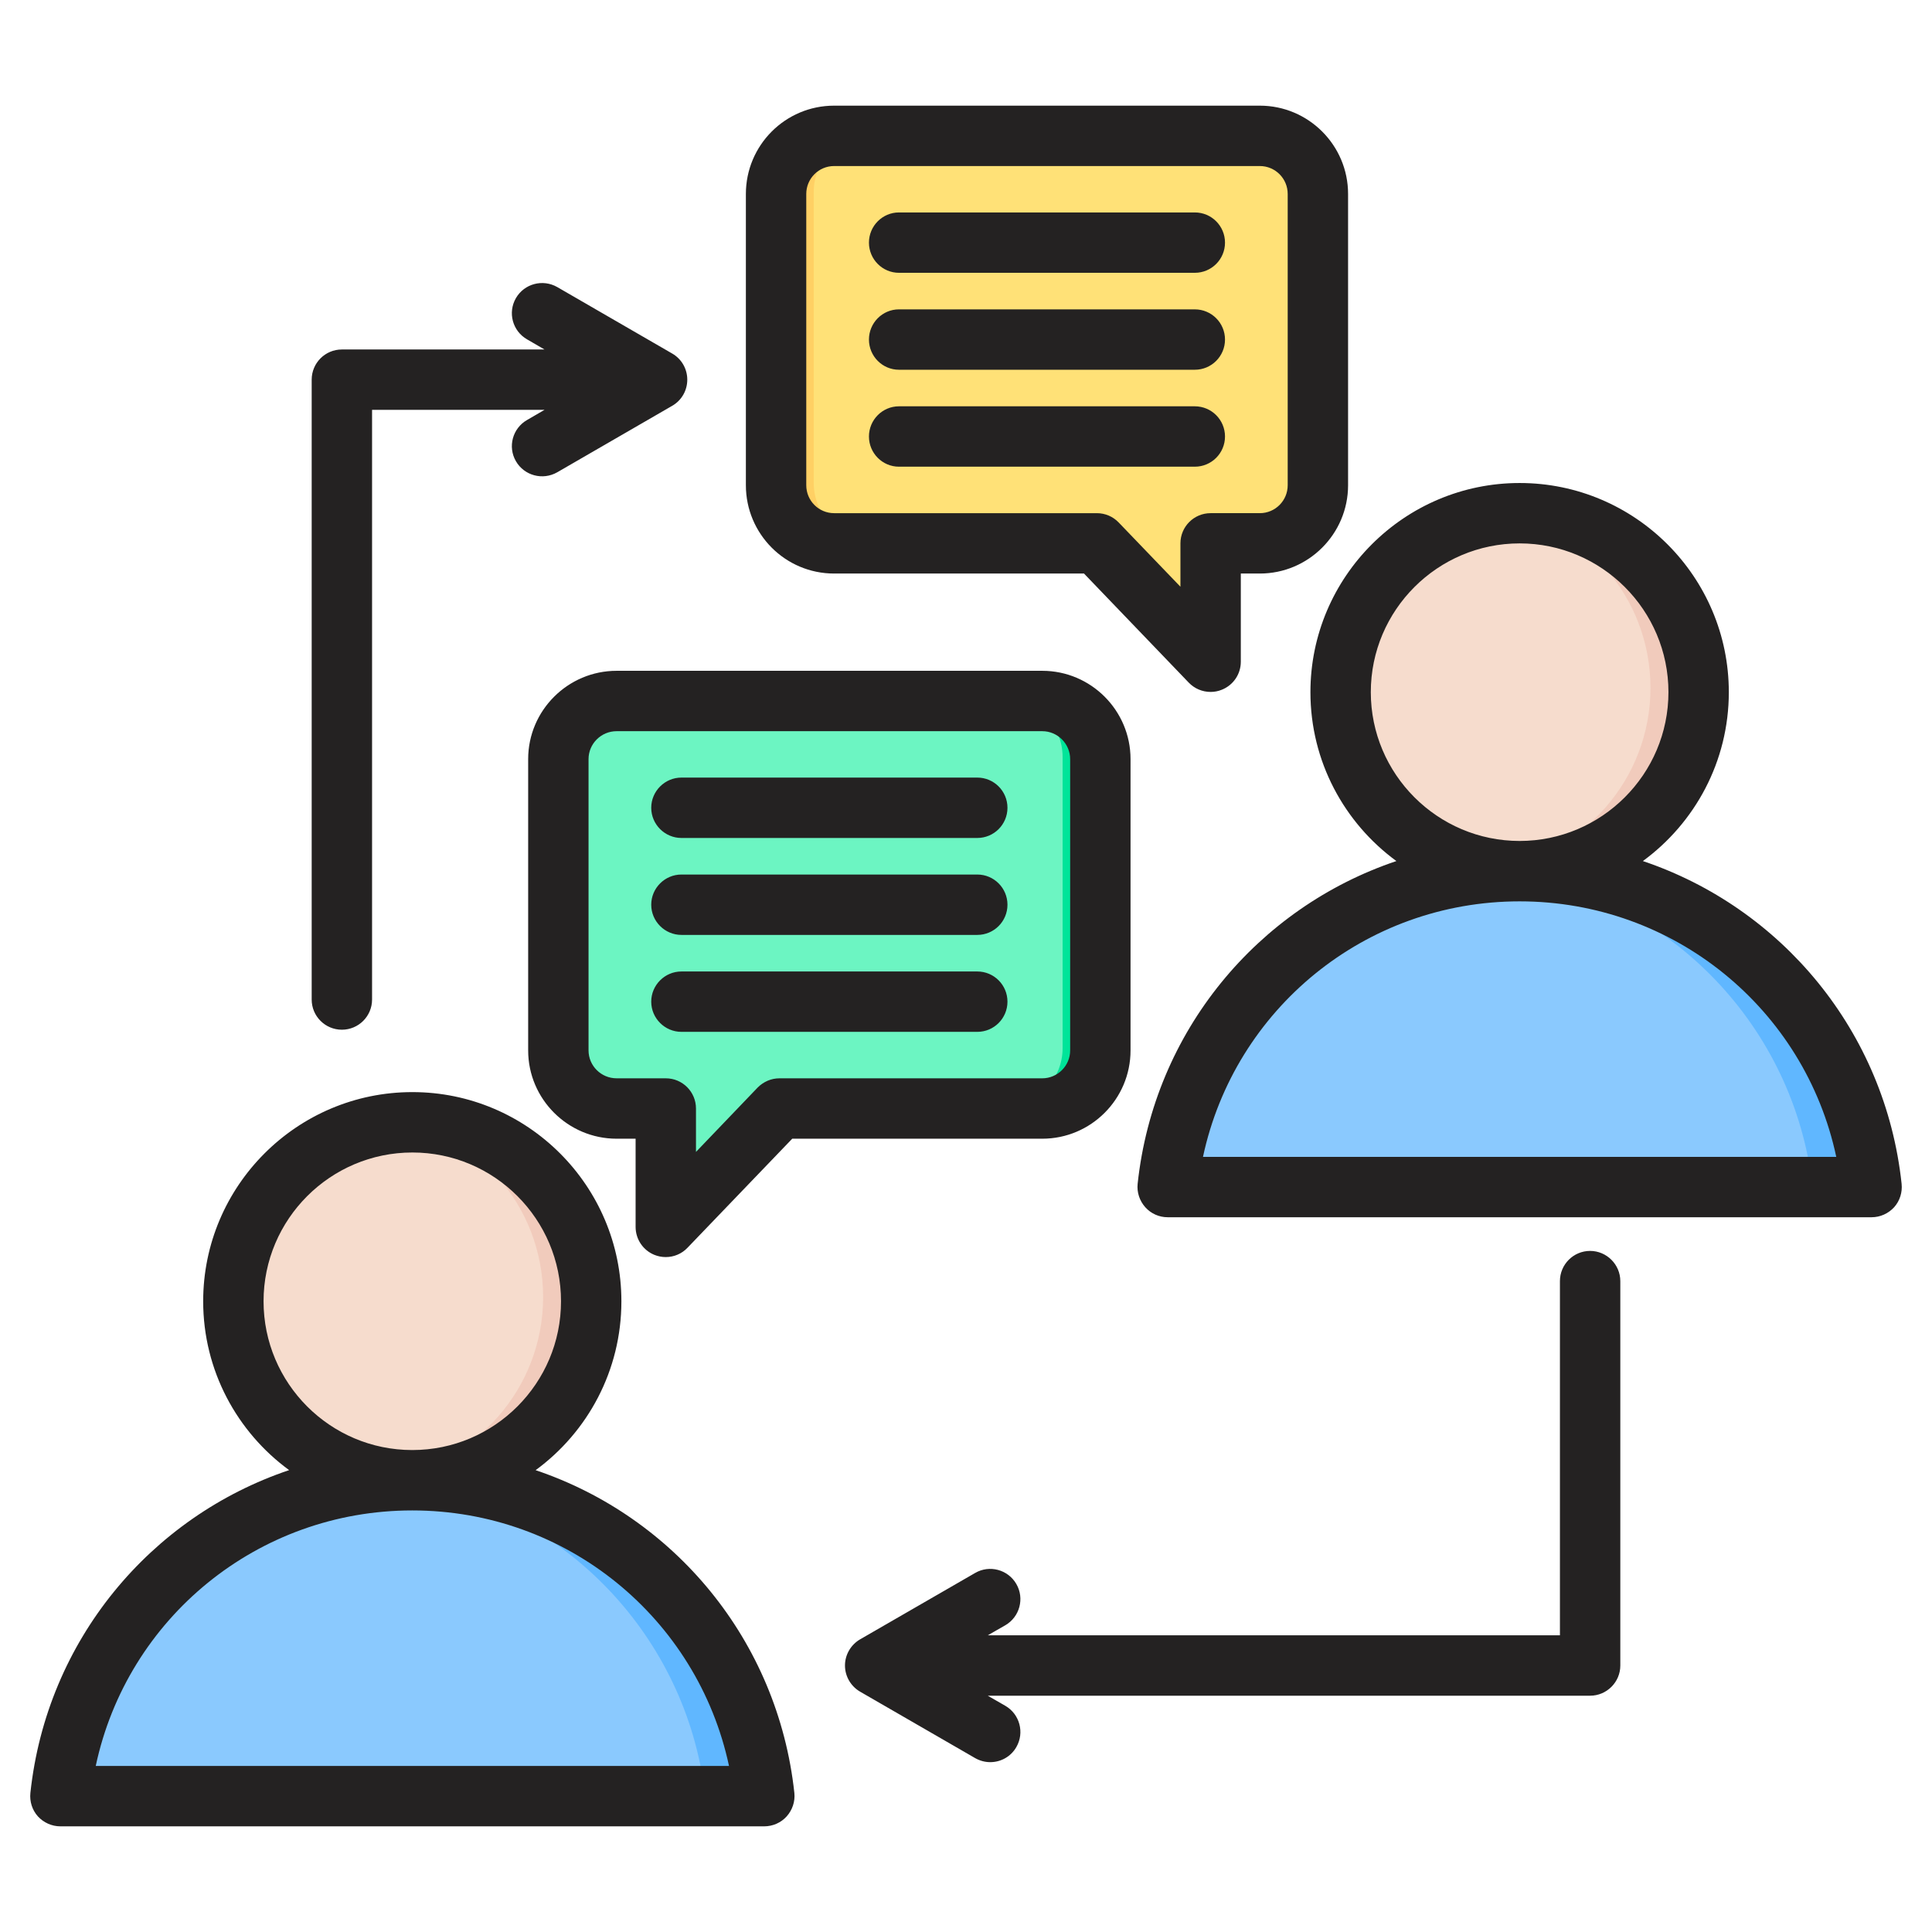 <svg xmlns="http://www.w3.org/2000/svg" id="Layer_1" viewBox="0 0 512 512"><g clip-rule="evenodd" fill-rule="evenodd"><g><g><path d="m23.38 476.582 171.781-.001c4.691 0 8.163-4.25 7.226-8.846-8.831-43.345-47.163-75.962-93.116-75.962-45.954 0-84.285 32.617-93.117 75.963-.937 4.595 2.536 8.846 7.226 8.846z" fill="#8ac9fe"></path><path d="m178.366 476.581h16.795c4.691 0 8.163-4.25 7.226-8.847-8.832-43.345-47.164-75.962-93.116-75.962-2.83 0-5.631.125-8.398.367 42.164 3.692 76.431 34.919 84.719 75.595.936 4.597-2.536 8.847-7.226 8.847z" fill="#60b7ff"></path><ellipse cx="109.271" cy="343.723" fill="#f6dccd" rx="48.049" ry="48.049" transform="matrix(.139 -.99 .99 .139 -246.286 404.263)"></ellipse><path d="m109.271 295.674c26.536 0 48.049 21.512 48.049 48.049s-21.512 48.049-48.049 48.049c-2.272 0-4.506-.162-6.694-.466 23.367-3.258 41.355-23.318 41.355-47.582s-17.988-44.324-41.355-47.582c2.188-.306 4.422-.468 6.694-.468z" fill="#f1cbbc"></path></g><g><path d="m316.839 315.165 171.781-.001c4.69 0 8.163-4.25 7.226-8.846-8.831-43.345-47.163-75.962-93.116-75.962-45.954 0-84.285 32.617-93.117 75.963-.936 4.596 2.537 8.846 7.226 8.846z" fill="#8ac9fe"></path><path d="m471.825 315.165h16.795c4.69 0 8.163-4.25 7.226-8.847-8.832-43.345-47.164-75.962-93.116-75.962-2.83 0-5.631.125-8.398.367 42.164 3.692 76.431 34.919 84.719 75.595.936 4.597-2.536 8.847-7.226 8.847z" fill="#60b7ff"></path><ellipse cx="402.73" cy="182.306" fill="#f6dccd" rx="48.049" ry="48.049" transform="matrix(.174 -.985 .985 .174 153.314 547.298)"></ellipse><path d="m402.73 134.258c26.537 0 48.049 21.512 48.049 48.049s-21.512 48.049-48.049 48.049c-2.272 0-4.506-.162-6.694-.466 23.367-3.258 41.355-23.318 41.355-47.582s-17.988-44.325-41.355-47.582c2.188-.307 4.422-.468 6.694-.468z" fill="#f1cbbc"></path></g><g><path d="m291.603 277.784c0-25.73 0-51.461 0-77.191 0-8.483-6.918-15.402-15.401-15.402-37.602 0-75.204 0-112.807 0-8.483 0-15.401 6.919-15.401 15.402v77.191c0 8.483 6.919 15.402 15.401 15.402h13.033v23.92c0 1.25.72 2.316 1.88 2.783 1.159.466 2.418.196 3.284-.705l24.975-25.998h69.635c8.482-.001 15.401-6.92 15.401-15.402z" fill="#6cf5c2"></path><path d="m291.603 277.784c0-25.73 0-51.461 0-77.191 0-8.483-6.918-15.402-15.401-15.402h-10c8.483 0 15.401 6.919 15.401 15.402v77.191c0 8.483-6.918 15.402-15.401 15.402h10c8.482-.001 15.401-6.92 15.401-15.402zm-115.175 36.365v2.957c0 1.25.72 2.316 1.88 2.783 1.159.466 2.418.196 3.284-.705l24.975-25.998h-10z" fill="#00e499"></path></g><g><path d="m205.647 128.012c0-25.73 0-51.461 0-77.191 0-8.483 6.919-15.402 15.401-15.402h112.806c8.483 0 15.402 6.919 15.402 15.402v77.191c0 8.483-6.919 15.402-15.402 15.402h-13.033v23.92c0 1.25-.72 2.316-1.88 2.783-1.159.466-2.418.196-3.284-.705l-24.975-25.999h-69.635c-8.482 0-15.4-6.918-15.4-15.401z" fill="#ffe177"></path><path d="m205.647 128.012c0-25.73 0-51.461 0-77.191 0-8.483 6.919-15.402 15.401-15.402h10c-8.483 0-15.401 6.919-15.401 15.402v77.191c0 8.483 6.918 15.402 15.401 15.402h-10c-8.483-.001-15.401-6.919-15.401-15.402zm115.175 36.365v2.957c0 1.25-.72 2.316-1.88 2.783-1.159.466-2.418.196-3.284-.705l-24.975-25.999h10z" fill="#ffd064"></path></g></g><path d="m82.6 264.888v-164.27c0-4.419 3.576-8.001 8.001-8.001h53.698l-4.612-2.678c-3.859-2.207-5.177-7.102-2.965-10.928s7.106-5.139 10.966-2.927l30.449 17.606c2.494 1.431 4 4.071 4 6.928s-1.506 5.497-4 6.928l-30.449 17.606c-3.859 2.212-8.753.899-10.966-2.927-2.212-3.826-.894-8.72 2.965-10.928l4.612-2.678h-45.698v156.27c0 4.414-3.577 7.996-8 7.996-4.424-.002-8.001-3.583-8.001-7.997zm346.8 74.621v101.87c0 4.419-3.624 8-8 8h-159.635l4.659 2.678c3.812 2.212 5.13 7.102 2.918 10.932-1.459 2.56-4.141 4-6.918 4-1.365 0-2.729-.353-4-1.073l-30.496-17.611c-2.447-1.426-4.001-4.071-4.001-6.928 0-2.861 1.553-5.501 4.001-6.932l30.496-17.597c3.812-2.212 8.707-.899 10.918 2.927 2.212 3.821.894 8.72-2.918 10.932l-4.659 2.668h151.634v-93.87c0-4.41 3.577-8.001 8.001-8.001 4.376.005 8 3.595 8 8.005zm-256.817-99.748c0 4.419 3.624 8.001 8.001 8.001h78.405c4.424 0 8-3.582 8-8.001s-3.577-8.001-8-8.001h-78.405c-4.378.001-8.001 3.582-8.001 8.001zm8 33.692h78.405c4.424 0 8-3.581 8-8.001 0-4.419-3.577-8-8-8h-78.405c-4.377 0-8.001 3.581-8.001 8 .001 4.419 3.624 8.001 8.001 8.001zm-8-59.383c0 4.419 3.624 8.001 8.001 8.001h78.405c4.424 0 8-3.581 8-8.001 0-4.419-3.577-8.001-8-8.001h-78.405c-4.378.001-8.001 3.582-8.001 8.001zm-9.178 71.694h13.036c4.424 0 8.001 3.586 8.001 8.001v11.507l16.331-17.046c1.553-1.572 3.623-2.461 5.789-2.461h69.652c4.048 0 7.389-3.318 7.389-7.398v-77.191c0-4.08-3.341-7.403-7.389-7.403h-112.809c-4.094 0-7.436 3.323-7.436 7.403v77.191c.001 4.08 3.342 7.397 7.436 7.397zm10.025 46.794c.988.391 1.977.579 3.012.579 2.118 0 4.236-.856 5.742-2.457l27.766-28.91h66.263c12.895 0 23.39-10.5 23.39-23.404v-77.191c0-12.904-10.495-23.404-23.39-23.404h-112.808c-12.895 0-23.437 10.499-23.437 23.404v77.191c0 12.904 10.542 23.404 23.437 23.404h5.036v23.371c0 3.266 1.977 6.198 4.989 7.417zm56.851-242.572c0-4.419 3.577-8.001 7.953-8.001h78.405c4.424 0 8 3.582 8 8.001s-3.576 8-8 8h-78.405c-4.377.001-7.953-3.581-7.953-8zm0 25.692c0-4.419 3.577-8.001 7.953-8.001h78.405c4.424 0 8 3.581 8 8.001 0 4.419-3.576 8-8 8h-78.405c-4.377 0-7.953-3.581-7.953-8zm0-51.378c0-4.419 3.577-8 7.953-8h78.405c4.424 0 8 3.581 8 8 0 4.414-3.576 7.996-8 7.996h-78.405c-4.377 0-7.953-3.582-7.953-7.996zm-16.613-12.9v77.191c0 4.085 3.294 7.403 7.389 7.403h69.605c2.212 0 4.283.889 5.789 2.456l16.377 17.041v-11.497c0-4.419 3.577-8.001 8.001-8.001h13.036c4.094 0 7.389-3.318 7.389-7.403v-77.19c0-4.08-3.294-7.398-7.389-7.398h-112.808c-4.095 0-7.389 3.318-7.389 7.398zm7.389 100.595c-12.942 0-23.39-10.5-23.39-23.404v-77.191c0-12.904 10.448-23.399 23.39-23.399h112.807c12.895 0 23.39 10.495 23.39 23.399v77.191c0 12.904-10.495 23.404-23.39 23.404h-5.035v23.376c0 3.261-1.977 6.198-5.036 7.417-.941.391-1.977.579-2.965.579-2.165 0-4.236-.852-5.789-2.457l-27.767-28.915zm97.747 154.585c8.377-39.17 42.968-67.708 83.912-67.713 40.944.005 75.582 28.543 83.911 67.713zm44.474-123.147c0-21.743 17.695-39.428 39.438-39.428 21.742 0 39.438 17.686 39.438 39.428 0 21.738-17.695 39.424-39.438 39.433-21.743-.009-39.438-17.695-39.438-39.433zm140.668 130.296c.235 2.259-.471 4.509-1.977 6.198-1.553 1.694-3.718 2.654-5.977 2.654h-186.553c-2.259 0-4.424-.96-5.93-2.654-1.506-1.689-2.259-3.939-2.024-6.198 4.33-40.478 31.861-73.182 68.569-85.54-13.789-10.09-22.778-26.392-22.778-44.756 0-30.562 24.896-55.43 55.439-55.43 30.59 0 55.439 24.868 55.439 55.43 0 18.364-8.989 34.666-22.778 44.756 36.709 12.358 64.241 45.061 68.57 85.54zm-478.573 154.269c8.33-39.17 42.921-67.708 83.864-67.717h.047c40.944.009 75.535 28.548 83.912 67.717zm44.473-123.147c0-21.743 17.695-39.428 39.438-39.428s39.391 17.686 39.391 39.428c0 21.738-17.648 39.419-39.391 39.428-.047 0-.047 0-.047 0-21.742-.009-39.391-17.7-39.391-39.428zm72.099 44.76c36.708 12.358 64.192 45.057 68.569 85.535.235 2.254-.518 4.513-2.024 6.203-1.506 1.68-3.671 2.65-5.977 2.65h-186.506c-2.259 0-4.424-.96-5.977-2.65-1.506-1.69-2.212-3.939-1.977-6.203 4.33-40.478 31.861-73.186 68.569-85.549-13.789-10.085-22.778-26.388-22.778-44.747 0-30.562 24.849-55.43 55.439-55.43 30.543 0 55.392 24.868 55.392 55.43.001 18.36-8.941 34.662-22.73 44.761z" fill="#242222"></path></g></svg>